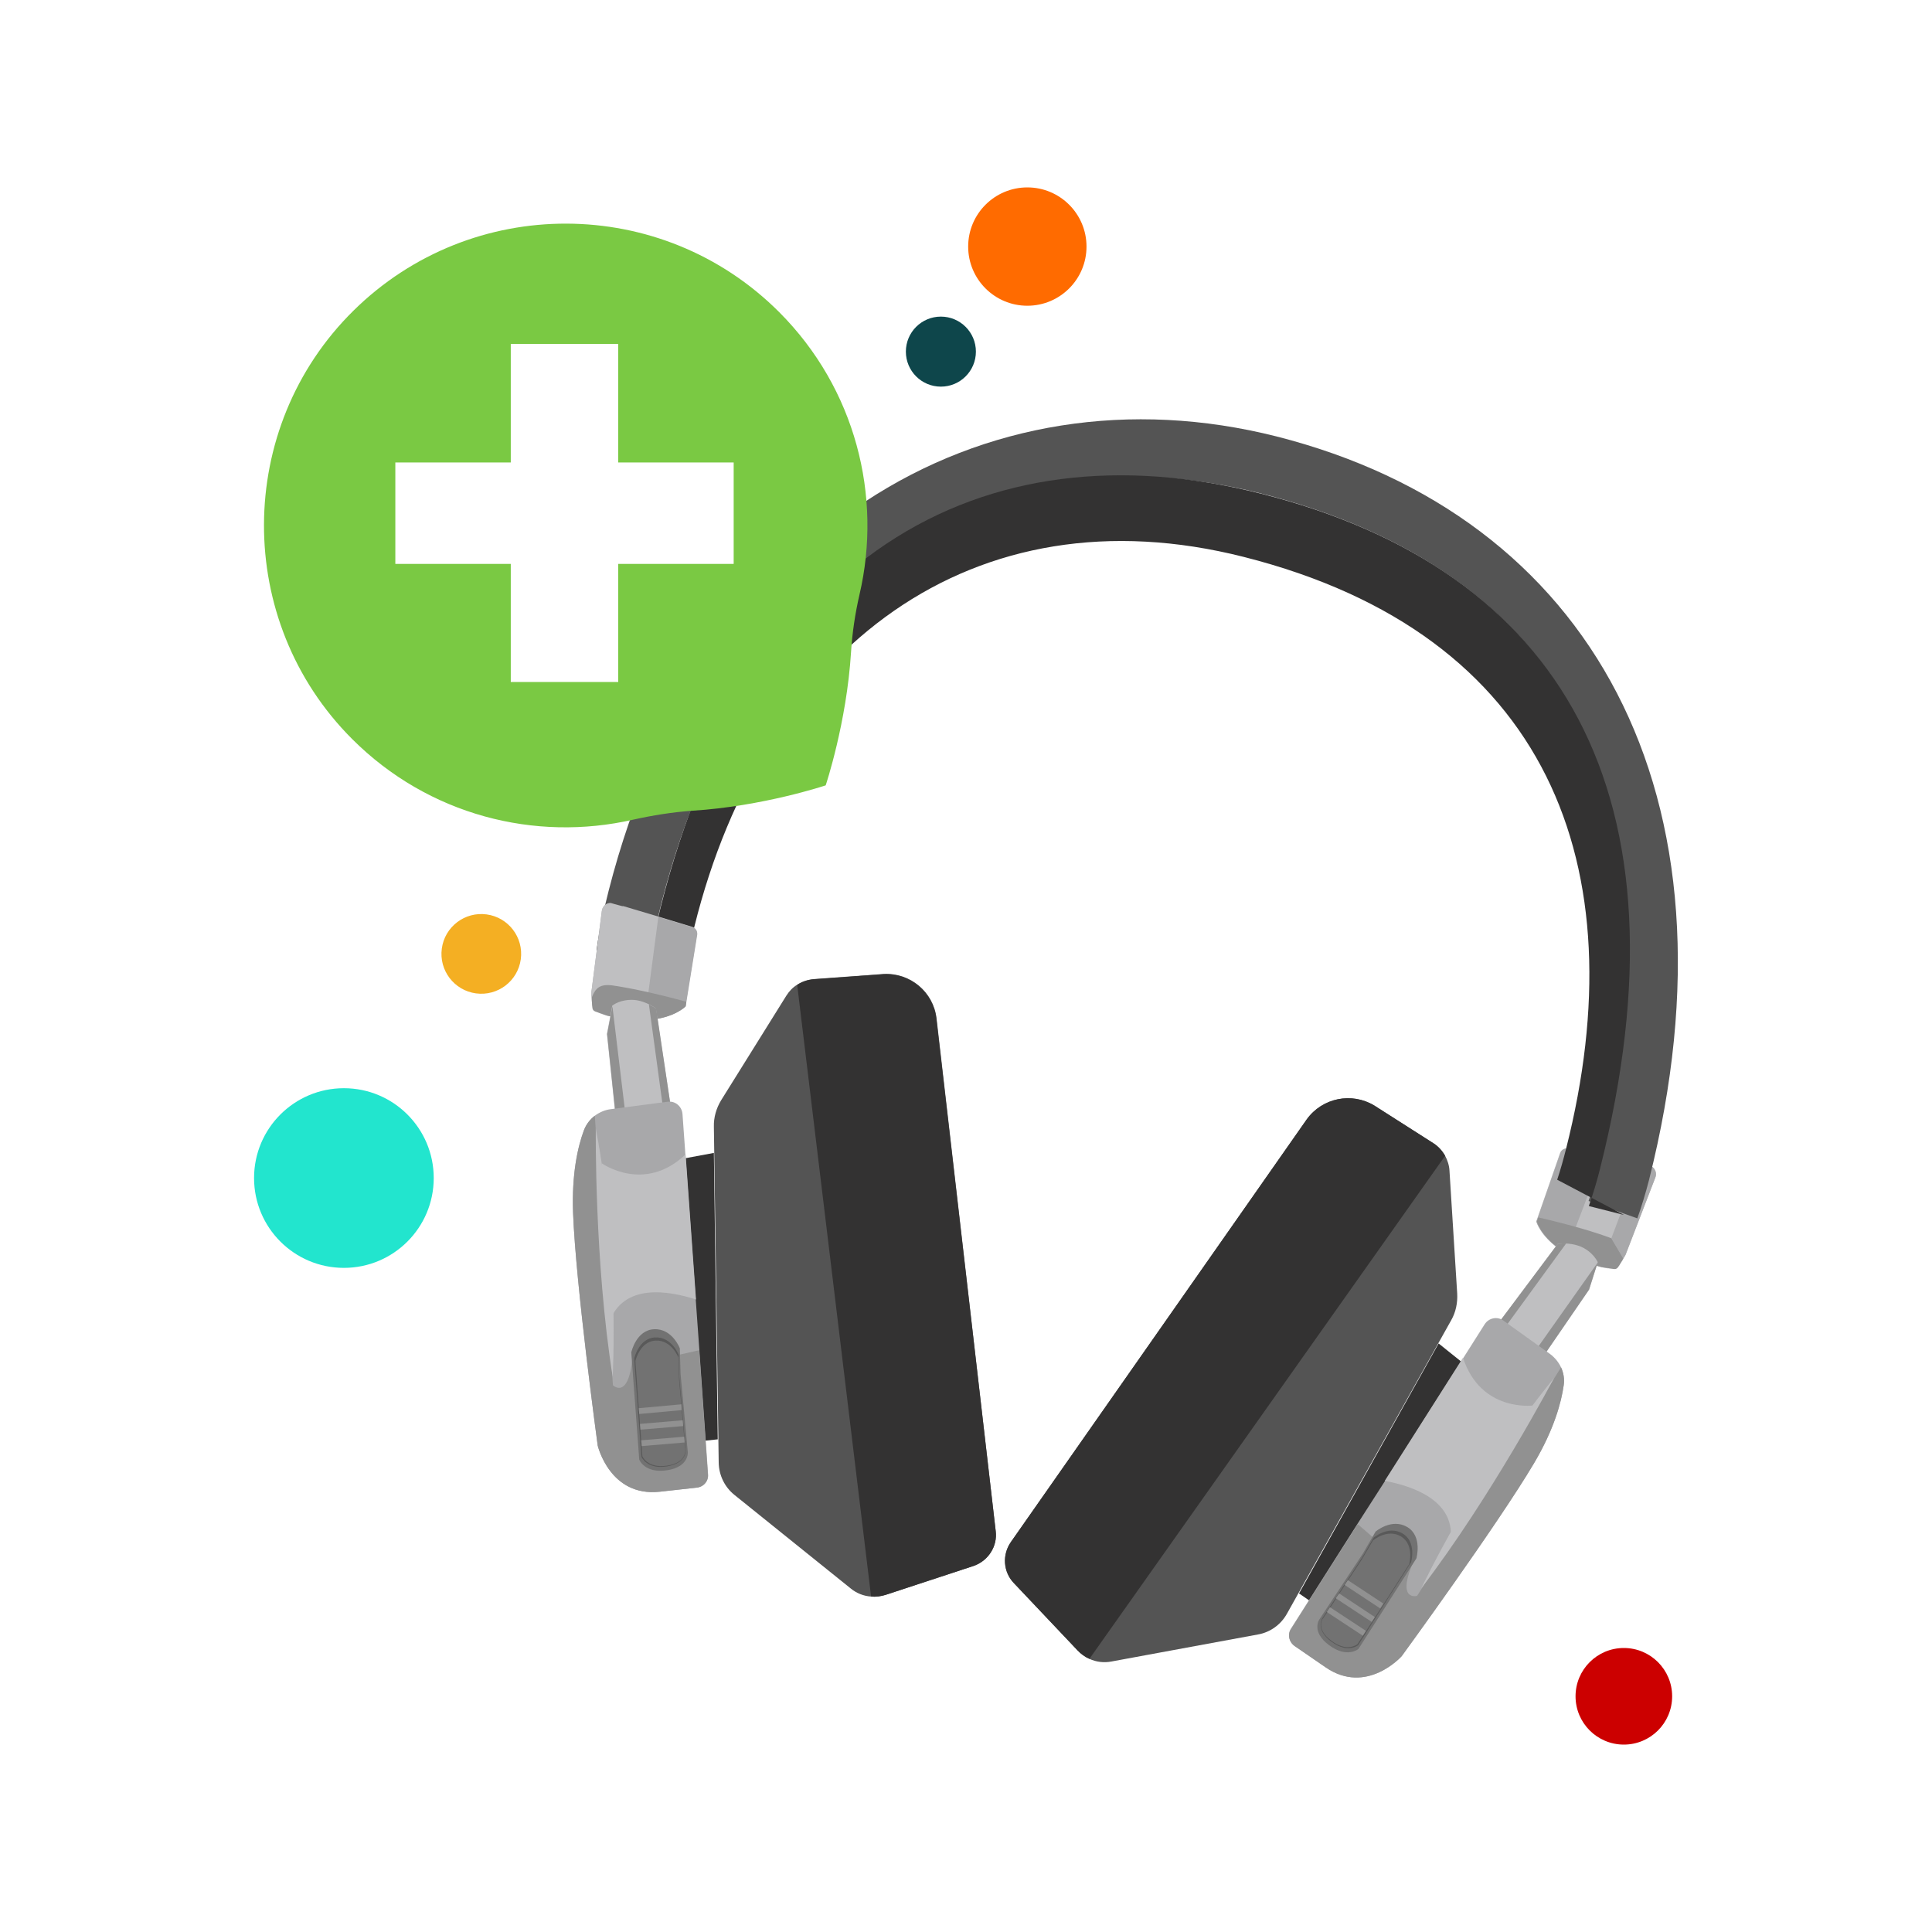 <svg xmlns="http://www.w3.org/2000/svg" xmlns:xlink="http://www.w3.org/1999/xlink" id="Calque_1" x="0px" y="0px" viewBox="0 0 800 800" style="enable-background:new 0 0 800 800;" xml:space="preserve"><style type="text/css">	.st0{display:none;}	.st1{display:inline;}	.st2{fill:#545454;}	.st3{fill:#333232;}	.st4{fill:#BFBFC1;}	.st5{fill:#A8A8AA;}	.st6{fill:#919191;}	.st7{fill:#727272;}	.st8{fill:#595959;}	.st9{display:inline;fill:#A8A8AA;}	.st10{fill:#EDEDEC;stroke:#D6D7D6;stroke-width:2.617;stroke-miterlimit:10;}	.st11{fill:#FFFFFF;}	.st12{fill:#EB6B1B;}	.st13{fill:#0E464B;}	.st14{fill:none;stroke:#FFFFFF;stroke-width:0.881;stroke-miterlimit:10;}	.st15{display:inline;fill:#FFFFFF;}	.st16{display:inline;fill:#EC6B1C;}	.st17{fill:#22E5CE;}	.st18{fill:#F4AF23;}	.st19{fill:#CC0000;}	.st20{fill:#FF6B00;}	.st21{fill:#7AC943;}</style><g class="st0">	<g id="headband" class="st1">		<path class="st2" d="M332.4,336.4L332.4,336.4l-13.3,0c15.5-76.7-16.8-119.6-81.1-140.2c-59.2-19-110.8-3.5-142.2,65.2    c-1.4-1.2-10.3-6.9-11.3-7.8c32.6-70.4,98.8-95.9,160.4-76.2C311.6,198.8,347.7,257.8,332.4,336.4z"></path>		<path class="st3" d="M319.5,335.2l-7.8,3.1c0,0-1.1,0.3-2.6,0.8c14.7-60.5-6.9-112-74-133.4c-57.8-18.5-108.6,7.5-132.7,62.2    l-3.3-1.1c0,0,2.3-2-3.3-6.7c31.4-68.7,84.7-88,143.9-69C304,211.6,335,258.5,319.5,335.2z"></path>	</g>	<g class="st1">		<polyline class="st3" points="82,305.1 88.6,306.9 64.1,358.8 61,357.8 82,305.1   "></polyline>		<path class="st2" d="M99,404.2l-18.4-2.5c-1-0.1-1.9-0.5-2.8-1c-1.3-0.8-2.3-1.9-3-3.3l-12.7-27.1c-1.1-2.3-1.1-4.9,0-7.2l28.8-61    c0.8-1.7,2.1-3.1,3.6-4.1l20.9-13.1c0.9-0.6,1.9-0.9,3-1c1.2-0.1,2.4,0,3.5,0.5l13,5.2c4.9,2.1,7.4,7.6,5.6,12.6l-34.5,97.6    C105,402.8,102.1,404.6,99,404.2z"></path>		<path class="st3" d="M99,404.2l-18.4-2.5c-1-0.1-1.9-0.5-2.8-1L118.5,284c1.2-0.1,2.4,0,3.5,0.5l13,5.2c4.9,2.1,7.4,7.6,5.6,12.6    l-34.5,97.6C105,402.8,102.1,404.6,99,404.2z"></path>		<g>			<path class="st4" d="M106.2,261.3l-5.4,15.5l-0.3,1c0,0,0,0-0.1,0.1c-0.7,0.5-4.1,2.4-10.3,1.5c-2.4-0.3-5.2-1.1-8.4-2.5     l-0.2-0.1c-1-0.4-1.6-0.8-2.1-1.3c-1-0.9-0.9-2-0.7-4.2c0-0.2,0-0.3,0.1-0.5l0.1-0.3l5.8-18.6c0.3-1.1,1.4-1.7,2.5-1.5l1,0.5     l1.5,0.7l0.3,0.1l7.8,3.9l7.7,3.9C106.2,259.8,106.5,260.6,106.2,261.3z"></path>			<path class="st5" d="M100.5,277.8c0,0,0,0-0.1,0.1c-0.7,0.5-4.1,2.4-10.3,1.5l2-5.6l5.7-18.2l7.7,3.9c0.7,0.4,1.1,1.2,0.8,1.9     l-5.4,15.5L100.5,277.8z"></path>			<path class="st6" d="M100.9,276.8l-0.3,1c0,0-6.2,4.6-18.9-1l-0.2-0.1c-3.2-2-3.3-1.1-2.9-3.9c0-0.1,0-0.2,0-0.2     c0-0.2,0-0.3,0.1-0.5l0.1-0.3c0.8-1.2,1.6-2.3,3.4-2.3c0.5,0,1.1,0.1,1.8,0.3C87.8,271.1,93.2,273.3,100.9,276.8z"></path>		</g>		<g>			<path class="st4" d="M85.2,294l-1.5-0.5l-2.1-0.7l-4.8-1.6l-0.4-0.1l-1.8-0.6l5.3-14.4l3.3-4.4l0.2-0.3c1.9-0.3,3.8,0.4,4.9,1.3     c0.7,0.5,1.3,1.2,1.7,1.7c0.6,0.8,0.9,1.4,0.9,1.4L85.2,294z"></path>			<polygon class="st6" points="76.5,291.1 74.6,290.5 79.9,276.1 83.1,271.7 83.3,271.6    "></polygon>			<path class="st6" d="M85.2,294l-1.5-0.5l6.3-19.1c0.6,0.8,0.9,1.4,0.9,1.4L85.2,294z"></path>		</g>		<g>			<path class="st5" d="M56,365.7l-7-2.6c-9.4-3.4-7.1-13.7-7.1-13.7s10.3-31,16.1-44.1c3.2-7.3,6.8-11.6,9.3-14     c0.9-0.9,2-1.4,3.2-1.7c1.1-0.2,2.3-0.1,3.4,0.2l10.9,3.7c1.4,0.5,2.1,2.1,1.6,3.4l-3,7.5l-10.9,27.1l-3.8,9.4l-9.3,23     C58.8,365.5,57.4,366.2,56,365.7z"></path>			<path class="st6" d="M56,365.7l-7-2.6c-9.4-3.4-7.1-13.7-7.1-13.7s10.3-31,16.1-44.1c3.2-7.3,6.8-11.6,9.3-14     c0.9-0.9,2-1.4,3.2-1.7L50,339.9c0,0,1.5,4.3,6.3-3.9l8,4.2l4.3,1l-9.3,23C58.8,365.5,57.4,366.2,56,365.7z"></path>			<path class="st4" d="M69.5,292.1c0,0-12.1,24-18.9,46.2C50.7,338.3,62.9,316.6,69.5,292.1z"></path>			<path class="st4" d="M72.5,331.8c-4-3.9-11.7-9.5-17.7-3.5l12.8-29.4c0,0,5,9.2,15.9,5.8L72.5,331.8z"></path>			<path class="st7" d="M63.2,343.7l2.1-4.6c0,0,0.4-4.2-2.9-5.7c-3.3-1.5-6.2,2.2-6.2,2.2l-8,20c0,0-0.2,3,4.1,4.4s5.3-1.4,5.3-1.4     L63.2,343.7z"></path>			<path class="st8" d="M62.6,344.4l1.9-4.2c0,0,0.4-3.9-2.7-5.2s-5.7,2-5.7,2l-7.3,18.3c0,0-0.2,2.7,3.7,4c3.9,1.3,4.9-1.3,4.9-1.3     L62.6,344.4z"></path>			<path class="st7" d="M52.6,359.1c-3.8-1.2-3.6-3.9-3.6-3.9l0.8-1.9l0.4-1.1l0.8-2l0.4-1.1l0.8-1.9l0.4-1.1l3.5-8.8     c0,0,2.5-3.2,5.5-1.9c3,1.3,2.6,5,2.6,5l-1.9,4.1l-1.8,4.6l-0.4,1.1l-0.7,1.9l-0.4,1.1l-0.8,2l-0.4,1.1l-0.5,1.4     C57.3,357.8,56.4,360.3,52.6,359.1z"></path>			<polygon class="st6" points="60.2,350.4 52.2,347.3 52.6,346.3 60.6,349.4    "></polygon>			<polygon class="st6" points="59,353.4 51,350.3 51.4,349.2 59.4,352.3    "></polygon>			<polygon class="st6" points="57.8,356.5 49.8,353.4 50.2,352.3 58.3,355.4    "></polygon>		</g>	</g>	<g class="st1">		<g>			<path class="st4" d="M333.4,335.1l-6.1,18.5l-0.1,0.3c-0.1,0.1-0.1,0.3-0.2,0.4c-0.4,0.8-0.8,1.5-1.2,2c-0.9,1.1-1.9,1.3-4.2,0.9     l-0.3-0.1c-3.4-0.7-6.2-1.7-8.3-2.8c-5.6-2.9-7.2-6.4-7.6-7.2c0-0.1-0.1-0.2-0.1-0.2l0.3-1l4.6-15.7c0.2-0.8,1-1.2,1.8-1.1     l8.5,1.3l8.7,1.4l0.2,0.1l2.7,0.5l0.1,0C333.3,332.9,333.8,334,333.4,335.1z"></path>			<path class="st5" d="M305.4,347c0,0,0,0.1,0.1,0.2c0.3,0.8,2,4.3,7.6,7.2l1.7-5.7l6-18.1l-8.5-1.3c-0.8-0.1-1.5,0.4-1.8,1.1     l-4.6,15.7L305.4,347z"></path>			<path class="st6" d="M326.7,354.8l-0.1,0.3c-0.1,0.1-0.1,0.3-0.2,0.4c0,0.1-0.1,0.1-0.1,0.2c0,0,0,0,0,0     c-1.3,2.5-0.9,1.7-4.6,1.5l-0.3-0.1c-13.6-2.8-15.9-10.2-15.9-10.2l0.3-1c8.3,1.5,14,2.9,17.9,4.2c1,0.3,1.7,0.7,2.2,1.2     C326.7,352.4,326.7,353.6,326.7,354.8z"></path>		</g>		<g>			<path class="st4" d="M306.6,368.8l1.5,0.6l2,0.8l4.7,1.8l0.4,0.2l1.8,0.7l5-14.5l0.2-5.4l0-0.3c-1.3-1.4-3.2-2.1-4.6-2.2     c-0.9,0-1.8,0.1-2.4,0.2c-1,0.2-1.6,0.5-1.6,0.5L306.6,368.8z"></path>			<polygon class="st6" points="315.2,372.2 317,372.8 322.1,358.4 322.3,352.9 322.3,352.7    "></polygon>			<path class="st6" d="M306.6,368.8l1.5,0.6l7.2-18.8c-1,0.2-1.6,0.5-1.6,0.5L306.6,368.8z"></path>		</g>		<polyline class="st3" points="302.1,379.4 295.8,376.7 281.9,432.4 284.9,433.5 302.1,379.4   "></polyline>		<path class="st2" d="M226.1,445.4l15.9,9.7c0.9,0.5,1.8,0.9,2.7,1c1.5,0.2,3,0,4.4-0.6l26.9-12.9c2.3-1.1,3.9-3.1,4.5-5.6    l16.4-65.4c0.4-1.8,0.4-3.7-0.2-5.5l-7.9-23.4c-0.3-1-0.9-1.9-1.6-2.7c-0.8-0.9-1.9-1.5-3-1.9l-13.4-4.2    c-5.1-1.5-10.5,1.2-12.4,6.2l-35,97.4C222.4,440.5,223.5,443.8,226.1,445.4z"></path>		<path class="st3" d="M226.1,445.4l15.9,9.7c0.9,0.5,1.8,0.9,2.7,1L287.2,340c-0.8-0.9-1.9-1.5-3-1.9l-13.4-4.2    c-5.1-1.5-10.5,1.2-12.4,6.2l-35,97.4C222.4,440.5,223.5,443.8,226.1,445.4z"></path>		<g>			<path class="st5" d="M283.8,442.8l7.1,2.5c9.4,3.3,14.2-6.2,14.2-6.2s11.6-30.5,15.5-44.3c2.1-7.7,2.1-13.3,1.7-16.7     c-0.2-1.3-0.7-2.4-1.5-3.3c-0.7-0.9-1.7-1.6-2.8-2l-10.8-4.1c-1.4-0.5-3,0.2-3.4,1.7l-2.4,7.8l-8.7,27.9l-3,9.7l-7.4,23.7     C281.7,440.9,282.5,442.4,283.8,442.8z"></path>			<path class="st6" d="M283.8,442.8l7.1,2.5c9.4,3.3,14.2-6.2,14.2-6.2s11.6-30.5,15.5-44.3c2.1-7.7,2.1-13.3,1.7-16.7     c-0.2-1.3-0.7-2.4-1.5-3.3l-15.9,51.8c0,0-3.9,2.4-2.4-7l-8.8-1.9l-4-1.9l-7.4,23.7C281.7,440.9,282.5,442.4,283.8,442.8z"></path>			<path class="st4" d="M320,377.3c0,0-5.8,26.2-14.7,47.7C305.3,425,309.6,400.5,320,377.3z"></path>			<path class="st4" d="M292.6,406.1c5.6-0.5,15.1,0,15.9,8.5l8.7-30.9c0,0-9.7,4-15.9-5.6L292.6,406.1z"></path>			<path class="st7" d="M292.2,421.3l1.3-4.9c0,0,2.4-3.5,5.9-2.5c3.5,1,3.4,5.6,3.4,5.6l-6.4,20.6c0,0-1.7,2.5-5.9,0.8     c-4.2-1.7-3.2-4.5-3.2-4.5L292.2,421.3z"></path>			<path class="st8" d="M292.2,422.2l1.2-4.5c0,0,2.2-3.2,5.4-2.3s3.1,5.1,3.1,5.1l-5.9,18.8c0,0-1.6,2.3-5.4,0.7     c-3.8-1.5-2.9-4.1-2.9-4.1L292.2,422.2z"></path>			<path class="st7" d="M290.6,439.9c3.7,1.5,5.2-0.7,5.2-0.7l0.6-1.9l0.3-1.1l0.6-2l0.3-1.1l0.6-1.9l0.3-1.1l2.8-9c0,0,0.1-4.1-3-5     c-3.1-0.9-5.2,2.3-5.2,2.3l-1.2,4.3l-1.6,4.7l-0.4,1.1l-0.6,1.9l-0.4,1.1l-0.7,2l-0.4,1.1l-0.5,1.4     C287.8,435.9,286.9,438.4,290.6,439.9z"></path>			<polygon class="st6" points="290.3,428.4 298.4,431 298.7,429.9 290.6,427.3    "></polygon>			<polygon class="st6" points="289.3,431.4 297.4,434.1 297.8,433 289.6,430.3    "></polygon>			<polygon class="st6" points="288.2,434.5 296.5,437.2 296.8,436.1 288.6,433.4    "></polygon>		</g>	</g>	<path class="st9" d="M88.1,250.8l-5.9,18.5l-0.1,0.2c-1.8,0-2.6,1.1-3.4,2.3l-0.1,0.3c0,0.2-0.1,0.3-0.1,0.5c0,0.1,0,0.2,0,0.2   c0-0.4,0.1-1,0.2-1.5c0-0.2,0-0.3,0.1-0.5l0.1-0.3l5.8-18.6c0.3-1.1,1.4-1.7,2.5-1.5L88.1,250.8z"></path>	<path class="st9" d="M333.4,335.1l-6.1,18.5l-0.1,0.3c-0.1,0.1-0.1,0.3-0.2,0.4c-0.3,0.5-0.5,1-0.8,1.4c0-0.1,0.1-0.1,0.1-0.2   c0.1-0.1,0.1-0.3,0.2-0.4l0.1-0.3c0-1.2,0.1-2.4-0.9-3.4c1-2.9,4.9-14.2,6.5-19l0.1,0C333.3,332.9,333.8,334,333.4,335.1z"></path></g><g id="illus_00000022522617229649268500000006340799935679118237_" class="st0">	<g class="st1">		<path class="st10" d="M620.7,549.4H214.8c-15.3,0-27.6-12.4-27.6-27.6V250.4c0-15.3,12.4-27.6,27.6-27.6h405.8    c15.3,0,27.6,12.4,27.6,27.6v271.3C648.3,537,635.9,549.4,620.7,549.4z"></path>		<path class="st11" d="M621.5,539.3H213.3c-8.8,0-15.9-7.1-15.9-15.9V248.8c0-8.8,7.1-15.9,15.9-15.9h408.1    c8.8,0,15.9,7.1,15.9,15.9v274.6C637.4,532.2,630.2,539.3,621.5,539.3z"></path>		<path class="st12" d="M569.3,508.3h-70.3c-5.4,0-9.8-4.4-9.8-9.8v-4.1c0-5.4,4.4-9.8,9.8-9.8h70.3c5.4,0,9.8,4.4,9.8,9.8v4.1    C579.2,503.9,574.8,508.3,569.3,508.3z"></path>		<path class="st13" d="M347,539.5H213.3c-8.8,0-15.9-7.1-15.9-15.9V248.7c0-8.8,7.1-15.9,15.9-15.9H347c20.7,0,37.7,17,37.7,37.7    v231.3C384.7,522.5,367.7,539.5,347,539.5z"></path>		<g>			<line class="st14" x1="564.4" y1="491.7" x2="569.4" y2="496.6"></line>			<line class="st14" x1="564.5" y1="501.2" x2="569.4" y2="496.2"></line>		</g>		<g class="st0">			<path class="st15" d="M250.2,363.9c-2.9,0-5.3,9.2-5.3,20.6s2.4,20.6,5.3,20.6c2.9,0,5.2-9.2,5.2-20.6S253.1,363.9,250.2,363.9z"></path>			<path class="st15" d="M268.6,342.1c3.5,0,6.4,19,6.4,42.4c0,23.4-2.9,42.4-6.4,42.4c-3.5,0-6.4-19-6.4-42.4     C262.2,361.1,265,342.1,268.6,342.1z"></path>			<path class="st16" d="M314.7,342.1c-3.7,0-6.7,19-6.7,42.4c0,23.4,3,42.4,6.7,42.4c3.7,0,6.8-19,6.8-42.4     C321.4,361.1,318.4,342.1,314.7,342.1z"></path>			<path class="st16" d="M333.4,363.9c-2.9,0-5.3,9.2-5.3,20.6c0,11.4,2.4,20.6,5.3,20.6c2.9,0,5.2-9.2,5.2-20.6     C338.7,373.1,336.3,363.9,333.4,363.9z"></path>			<path class="st15" d="M291.4,321.9c5.4,0,9.7,27.9,9.7,62.4c0,34.4-4.4,62.4-9.7,62.4c-5.4,0-9.8-27.9-9.8-62.4     C281.7,349.8,286.1,321.9,291.4,321.9z"></path>		</g>		<g>			<rect x="425.5" y="352.2" class="st13" width="125.1" height="9.8"></rect>			<rect x="425.5" y="377.5" class="st13" width="161.1" height="2"></rect>			<rect x="425.5" y="400.1" class="st13" width="151.6" height="2"></rect>			<rect x="425.5" y="411.1" class="st13" width="100.3" height="2"></rect>			<rect x="425.5" y="388.8" class="st13" width="171.1" height="2"></rect>		</g>		<rect x="499.8" y="495.3" class="st11" width="17.3" height="2.3"></rect>		<rect x="520.9" y="495.3" class="st11" width="8.7" height="2.3"></rect>		<rect x="532.9" y="495.3" class="st11" width="26.9" height="2.3"></rect>	</g></g><image style="display:none;overflow:visible;" width="3664" height="976" transform="matrix(3.985635e-02 0 0 3.985635e-02 213.869 358.311)"></image><g>	<g>		<polyline class="st3" points="281.6,480 295.6,477.4 297.2,596 290.6,596.7 281.6,480   "></polyline>		<path class="st2" d="M403.2,648.4l-36.5,12c-2,0.6-4,0.9-6,0.7c-3.1-0.2-6.1-1.4-8.5-3.4L304.1,619c-4-3.2-6.4-8.1-6.5-13.3    l-2-139.2c-0.1-3.8,1-7.6,3-10.9l27-43.3c1.2-1.9,2.7-3.5,4.6-4.6c2-1.3,4.4-2.1,6.9-2.3l28.8-2.1c11-0.6,20.6,7.4,21.9,18.3    L412.3,634C413.1,640.3,409.2,646.3,403.2,648.4z"></path>		<path class="st3" d="M403.2,648.4l-36.5,12c-2,0.6-4,0.9-6,0.7l-30.6-253.3c2-1.3,4.4-2.1,6.9-2.3l28.8-2.1    c11-0.6,20.6,7.4,21.9,18.3L412.3,634C413.1,640.3,409.2,646.3,403.2,648.4z"></path>		<g>			<path class="st4" d="M685.4,487.7l-12.1,31.4l-0.2,0.5c-0.1,0.3-0.3,0.5-0.4,0.7c-0.5,0.9-1,1.7-1.5,2.4     c-0.3,0.4-0.5,0.7-0.8,0.9c-1.6,1.8-3.4,2.1-7.3,1.1l-0.4-0.1c-5.9-1.5-10.5-3.5-14.1-5.5c-9.3-5.4-11.9-11.6-12.4-13     c-0.1-0.2-0.1-0.3-0.1-0.3l0.6-1.7l9.3-26.7c0.5-1.3,1.8-2.1,3.1-1.8l14.5,3l14.8,3l0.4,0.2l0.1,0l4.8,1.1     C685.4,483.8,686.2,485.9,685.4,487.7z"></path>			<path class="st5" d="M636.2,505.8c0,0,0,0.1,0.1,0.3c0.5,1.4,3.1,7.6,12.4,13l3.3-9.7l11.7-30.7l-14.5-3     c-1.4-0.3-2.7,0.5-3.1,1.8l-9.3,26.7L636.2,505.8z"></path>			<path class="st6" d="M672.2,521l-0.2,0.5c-0.1,0.3-0.3,0.5-0.4,0.7c-0.1,0.1-0.1,0.2-0.2,0.3c-2.5,4.3-1.7,2.9-8.1,2.2l-0.4-0.1     c-23.1-5.9-26.5-18.8-26.5-18.8l0.6-1.7c14.2,3.3,23.8,6.2,30.4,8.7L672.2,521z"></path>		</g>		<g>			<path class="st4" d="M621.5,546.5l2.6,1.9l3.7,2.7l8.4,6.1l0.7,0.5l3.2,2.4L658,534l3.4-10.7l0.2-0.7c-1.8-3.5-5.2-5.9-8.1-6.8     c-1.8-0.6-3.5-0.8-5-0.9c-2.1-0.1-3.5,0.2-3.5,0.2L621.5,546.5z"></path>			<polygon class="st6" points="636.9,557.7 640.1,560.1 658,534 661.4,523.3 661.5,522.9    "></polygon>			<path class="st6" d="M621.5,546.5l2.6,1.9l24.4-33.5c-2.1-0.1-3.5,0.2-3.5,0.2L621.5,546.5z"></path>		</g>		<polyline class="st3" points="606.8,565.2 595.7,556.3 537.9,659.8 543.4,663.6 606.8,565.2   "></polyline>		<path class="st2" d="M419.8,655.5l26.4,27.9c1.4,1.5,3.1,2.7,4.9,3.5c2.8,1.3,6,1.7,9.1,1.1l60.7-11.2c5.1-0.9,9.5-4.1,12-8.6    l68-121.5c1.9-3.3,2.7-7.2,2.5-11l-3.2-50.9c-0.1-2.2-0.8-4.3-1.8-6.2c-1.2-2.1-2.9-4-5-5.3l-24.3-15.5c-9.4-5.7-21.6-3.2-28,5.7    L418.6,638.5C414.9,643.8,415.4,650.9,419.8,655.5z"></path>		<path class="st3" d="M419.8,655.5l26.4,27.9c1.4,1.5,3.1,2.7,4.9,3.5l147.3-208.3c-1.2-2.1-2.9-4-5-5.3l-24.3-15.5    c-9.4-5.7-21.6-3.2-28,5.7L418.6,638.5C414.9,643.8,415.4,650.9,419.8,655.5z"></path>		<g>			<path class="st5" d="M536.1,681.6l12.8,8.8c17,11.7,31.5-4.6,31.5-4.6s39.7-54.4,54.8-79.9c8.4-14.2,11.3-25.3,12.3-32.3     c0.4-2.6-0.1-5.2-1.1-7.4c-1-2.1-2.5-4-4.5-5.5l-19.4-13.9c-2.5-1.8-6-1.1-7.7,1.5l-9,14.2l-32.4,50.9L562.1,631l-27.5,43.3     C533,676.7,533.7,679.9,536.1,681.6z"></path>			<path class="st6" d="M536.1,681.6l12.8,8.8c17,11.7,31.5-4.6,31.5-4.6s39.7-54.4,54.8-79.9c8.4-14.2,11.3-25.3,12.3-32.3     c0.4-2.6-0.1-5.2-1.1-7.4l-59.6,94.6c0,0-9.1,2.6-1.1-15.2l-16.6-8.5l-6.9-6l-27.5,43.3C533,676.7,533.7,679.9,536.1,681.6z"></path>			<path class="st4" d="M643.5,570.6c0,0-25.8,49-55,87.1C588.6,657.7,610.3,611.1,643.5,570.6z"></path>			<path class="st4" d="M573.4,613.2c11.4,2.1,30,8.2,27.1,25.6l34.1-56.8c0,0-21.5,2.7-28.8-19.8L573.4,613.2z"></path>			<path class="st7" d="M564.4,643.2l5.2-9c0,0,6.6-5.7,13.1-1.9c6.4,3.8,3.8,13,3.8,13l-24,37.5c0,0-4.7,4-12.2-1.6     c-7.5-5.6-4-10.6-4-10.6L564.4,643.2z"></path>			<path class="st8" d="M564,645l4.8-8.3c0,0,6.1-5.2,12-1.7c5.9,3.5,3.5,11.9,3.5,11.9l-21.9,34.3c0,0-4.3,3.7-11.2-1.5     c-6.8-5.1-3.6-9.7-3.6-9.7L564,645z"></path>			<path class="st7" d="M551.3,679.4c6.6,5,10.8,1.4,10.8,1.4l2.3-3.5l1.3-2l2.4-3.7l1.3-2l2.3-3.5l1.3-2l10.5-16.4     c0,0,2.3-8.1-3.4-11.5c-5.7-3.4-11.6,1.7-11.6,1.7l-4.7,8l-5.6,8.5l-1.3,2l-2.3,3.5l-1.3,2l-2.4,3.7l-1.3,2l-1.7,2.5     C547.7,670,544.6,674.5,551.3,679.4z"></path>			<polygon class="st6" points="556.8,656.3 571.5,666 572.8,664 558.1,654.3    "></polygon>			<polygon class="st6" points="553.1,661.8 568,671.6 569.3,669.6 554.5,659.8    "></polygon>			<polygon class="st6" points="549.4,667.5 564.3,677.3 565.6,675.3 550.7,665.5    "></polygon>		</g>		<path class="st5" d="M685.4,487.7l-12.1,31.4l-0.2,0.5c-0.1,0.3-0.3,0.5-0.4,0.7c-0.5,0.9-1,1.6-1.4,2.2c0.1-0.1,0.1-0.2,0.2-0.3    c0.1-0.2,0.3-0.5,0.4-0.7l0.2-0.5l-4.9-8.2l11.7-31l0.1,0l4.8,1.1C685.4,483.8,686.2,485.9,685.4,487.7z"></path>		<path class="st5" d="M245.1,413l0,0.6c0,0.3,0,0.5,0,0.8c0,0.1,0,0.3,0,0.4c-0.1-0.8-0.1-1.7-0.2-2.7c0-0.3,0-0.5,0-0.8l0-0.6    l4.3-33.4c0.2-1.9,1.8-3.4,3.7-3.3l1.7,0.5l-2.8,33.5C247.4,407.8,246.2,410.4,245.1,413z"></path>		<g id="headband_00000105390032292788336660000011484166221924954000_">			<path class="st2" d="M682.8,488.7c-1.4,5.4-3,10.7-4.8,15.8l-20.2-7.2c1.5-4.4,2.8-8.8,3.9-13.4     c39.2-155.2-15.5-248.2-139.7-279.6c-108-27.3-214.1,24.3-250,177.4c-1.2,5.1-2.2,10.2-3,15.3l-22-3.6c0.8-5.6,1.9-11.3,3.2-17.1     c37-158.1,157.9-226,278.3-195.6C658.3,213.6,723.3,328.5,682.8,488.7z"></path>			<path class="st3" d="M662.5,484.1c-1.3,5.3-2.9,10.4-4.6,15.3c0,0,14.6,3.7,14.6,3.7l-27.7-14.6c1.4-4.2,2.6-8.5,3.7-12.9     c29.5-116.7-7.1-213-133.5-245c-111.7-28.3-198.7,36.8-227.5,153.2c-1.1,4.3-2,8.6-2.8,12.9l-12.3,3.1c-0.5,0-0.9-0.5-0.8-1     c0-0.1-2.8-0.9-2.7-1c0.8-5,1.7-10.1,3-15.3c35.9-153.1,134.7-207.3,250.2-178.1C646.3,235.7,701.7,328.9,662.5,484.1z"></path>		</g>		<g>			<path class="st4" d="M283.9,416.7c0,0-0.1,0.1-0.2,0.2c-1.1,1-6.3,5.2-17.1,5.5c-4.1,0.1-9.1-0.4-15-1.8l-0.4-0.1     c-1.8-0.5-3.1-0.9-4-1.6c-1.9-1.3-2.2-3.2-2.3-6.9c0-0.3,0-0.5,0-0.8l0-0.6l4.3-33.4c0.2-1.9,1.8-3.4,3.7-3.3l1.7,0.5l3,0.8     l0.5,0l14.4,4.3l14.2,4.3c1.3,0.4,2.1,1.7,1.9,3.1l-4.5,27.9L283.9,416.7z"></path>			<path class="st5" d="M283.9,416.7c0,0-0.1,0.1-0.2,0.2c-1.1,1-6.3,5.2-17.1,5.5l1.7-10.1l4.3-32.6l14.2,4.3     c1.3,0.4,2.1,1.7,1.9,3.1l-4.5,27.9L283.9,416.7z"></path>			<path class="st6" d="M283.9,416.7c0,0-9.2,9.7-32.3,3.9l-0.4-0.1c-5.9-2.4-5.9-0.8-6.1-5.7c0,0,0,0,0-0.1c0-0.1,0-0.3,0-0.4     c0-0.3,0-0.5,0-0.8l0-0.6c1.1-2.6,2.3-5.1,6.8-5c0.4,0,0.9,0.1,1.4,0.1c7,1,16.9,3,30.9,6.8L283.9,416.7z"></path>		</g>		<g>			<path class="st4" d="M277.5,456.6l-3.2,0.4l-4.5,0.6l-10.3,1.4l-0.9,0.1l-4,0.5l-3.3-31.5l2.1-11l0.1-0.7     c3.2-2.3,7.4-2.7,10.3-2.2c1.8,0.3,3.5,1,4.8,1.6c1.9,0.9,3,1.8,3,1.8L277.5,456.6z"></path>			<polygon class="st6" points="258.7,459.1 254.7,459.7 251.4,428.2 253.5,417.2 253.6,416.8    "></polygon>			<path class="st6" d="M277.5,456.6l-3.2,0.4l-5.6-41.1c1.9,0.9,3,1.8,3,1.8L277.5,456.6z"></path>		</g>		<g>			<path class="st5" d="M288.5,616l-15.4,1.7c-20.6,2.2-25.6-19.1-25.6-19.1s-9.1-66.7-10.2-96.3c-0.6-16.5,2-27.6,4.5-34.3     c0.9-2.4,2.5-4.5,4.5-6c1.9-1.4,4.1-2.4,6.5-2.7l23.7-3.1c3.1-0.4,5.8,1.9,6.1,5l1.2,16.8l4.3,60.2l1.5,21l3.6,51.2     C293.5,613.2,291.4,615.7,288.5,616z"></path>			<path class="st6" d="M288.5,616l-15.4,1.7c-20.6,2.2-25.6-19.1-25.6-19.1s-9.1-66.7-10.2-96.3c-0.6-16.5,2-27.6,4.5-34.3     c0.9-2.4,2.5-4.5,4.5-6l7.5,111.6c0,0,6.8,6.6,8.2-12.9l18.6,0.4l8.9-2l3.6,51.2C293.5,613.2,291.4,615.7,288.5,616z"></path>			<path class="st4" d="M246.7,467.3c0,0-0.6,55.4,7,102.8C253.7,570.1,256.6,518.7,246.7,467.3z"></path>			<path class="st4" d="M288.2,538.1c-11-3.6-30.3-7.1-36,9.7l-3-66.1c0,0,17.6,12.6,34.7-3.7L288.2,538.1z"></path>			<path class="st7" d="M281.8,568.8l-0.3-10.5c0,0-3.1-8.2-10.6-7.9c-7.5,0.3-9.5,9.6-9.5,9.6l3.3,44.4c0,0,2.2,5.8,11.5,4.4     c9.2-1.4,8.6-7.5,8.6-7.5L281.8,568.8z"></path>			<path class="st8" d="M281.3,570.6L281,561c0,0-2.8-7.5-9.7-7.2c-6.9,0.3-8.7,8.8-8.7,8.8l3,40.6c0,0,2.1,5.3,10.5,4     s7.8-6.8,7.8-6.8L281.3,570.6z"></path>			<path class="st7" d="M276.2,606.9C268,608.1,266,603,266,603l-0.3-4.2l-0.2-2.4l-0.3-4.4l-0.2-2.4l-0.3-4.2l-0.2-2.4l-1.4-19.4     c0,0,1.8-8.2,8.4-8.5c6.6-0.3,9.4,7,9.4,7l0.3,9.3l0.9,10.2l0.2,2.4l0.4,4.2l0.2,2.4l0.4,4.4l0.2,2.4l0.3,3     C283.8,600.3,284.4,605.7,276.2,606.9z"></path>			<polygon class="st6" points="282.3,583.9 264.7,585.5 264.5,583.1 282.1,581.5    "></polygon>			<polygon class="st6" points="282.9,590.5 265.2,592 265,589.6 282.7,588.1    "></polygon>			<polygon class="st6" points="283.5,597.3 265.7,598.8 265.5,596.4 283.3,594.9    "></polygon>		</g>	</g>	<circle class="st17" cx="142.4" cy="487.8" r="37.2"></circle>			<ellipse transform="matrix(0.134 -0.991 0.991 0.134 -219.066 539.636)" class="st18" cx="199.4" cy="395.2" rx="16.5" ry="16.5"></ellipse>	<circle class="st19" cx="672.4" cy="702.4" r="20"></circle>	<g>		<circle class="st13" cx="389.6" cy="145.6" r="14.5"></circle>		<circle class="st20" cx="425.4" cy="102.1" r="24.5"></circle>	</g>	<path class="st21" d="M322.6,129.2c-48.6-48.6-127.3-48.8-176.2-0.6c-49.2,48.5-49.5,128.5-0.6,177.4   c31.6,31.6,75.8,42.7,116.4,33.4c8.1-1.8,16.2-3.1,24.5-3.7c29.2-1.8,55.2-10.5,55.2-10.5s8.7-26,10.5-55.2c0.5-8,1.7-16,3.5-23.8   C365.4,205.5,354.3,160.9,322.6,129.2z"></path>	<g>		<path class="st11" d="M303.8,233.5H256v48.9h-44.5v-48.9h-47.8v-42h47.8v-49.1H256v49.1h47.8V233.5z"></path>	</g></g></svg>